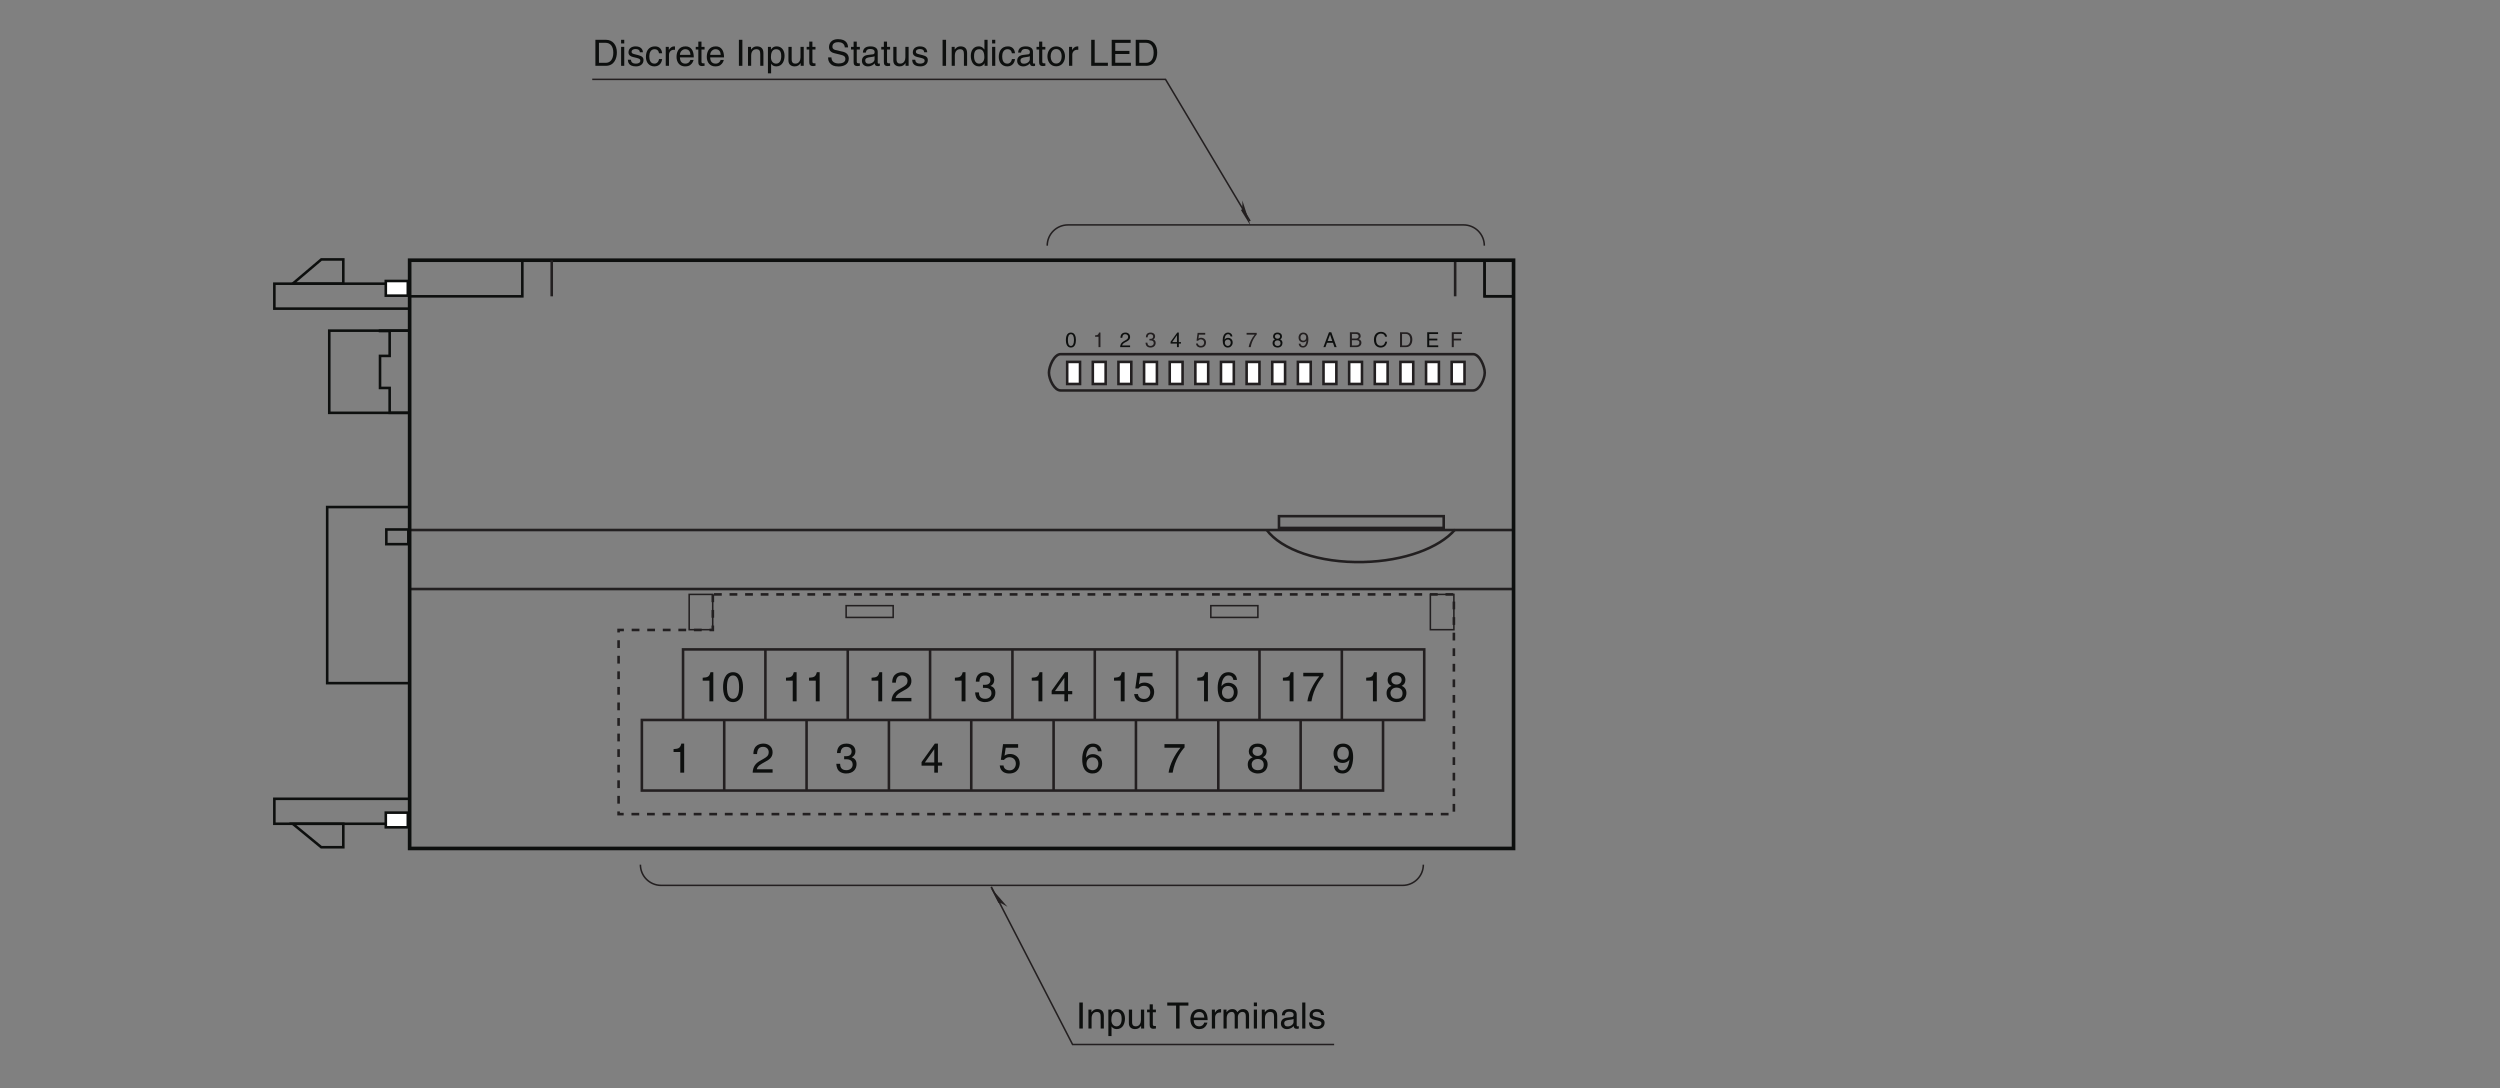 <?xml version="1.0" encoding="UTF-8"?>
<svg xmlns="http://www.w3.org/2000/svg" xmlns:xlink="http://www.w3.org/1999/xlink" width="481.89pt" height="209.76pt" viewBox="0 0 481.89 209.76" version="1.2">
<rect x="0" y="0" width="481.89" height="209.76" fill="#808080" stroke="none"/>
<defs>
<g>
<symbol overflow="visible" id="glyph0-0">
<path style="stroke:none;" d="M 0 0 L 2 0 L 2 -2.797 L 0 -2.797 Z M 1 -1.578 L 0.312 -2.594 L 1.688 -2.594 Z M 1.125 -1.406 L 1.797 -2.422 L 1.797 -0.375 Z M 0.312 -0.203 L 1 -1.219 L 1.688 -0.203 Z M 0.203 -2.422 L 0.875 -1.406 L 0.203 -0.375 Z M 0.203 -2.422 "/>
</symbol>
<symbol overflow="visible" id="glyph0-1">
<path style="stroke:none;" d="M 1.703 -1.375 C 1.703 -0.656 1.516 -0.234 1.109 -0.234 C 0.703 -0.234 0.531 -0.656 0.531 -1.375 C 0.531 -2.078 0.703 -2.5 1.109 -2.5 C 1.516 -2.5 1.703 -2.078 1.703 -1.375 Z M 2.078 -1.375 C 2.078 -1.953 1.922 -2.812 1.109 -2.812 C 0.297 -2.812 0.141 -1.953 0.141 -1.375 C 0.141 -0.781 0.297 0.078 1.109 0.078 C 1.922 0.078 2.078 -0.781 2.078 -1.375 Z M 2.078 -1.375 "/>
</symbol>
<symbol overflow="visible" id="glyph0-2">
<path style="stroke:none;" d="M 1.438 -2.812 L 1.156 -2.812 C 1.047 -2.359 0.859 -2.312 0.406 -2.281 L 0.406 -2 L 1.062 -2 L 1.062 0 L 1.438 0 Z M 1.438 -2.812 "/>
</symbol>
<symbol overflow="visible" id="glyph0-3">
<path style="stroke:none;" d="M 0.531 -1.797 C 0.547 -2 0.562 -2.5 1.094 -2.5 C 1.516 -2.5 1.656 -2.219 1.656 -1.984 C 1.656 -1.625 1.438 -1.5 1.141 -1.328 L 0.766 -1.109 C 0.391 -0.891 0.125 -0.578 0.109 0 L 2.031 0 L 2.031 -0.328 L 0.5 -0.328 C 0.516 -0.438 0.594 -0.656 0.984 -0.875 L 1.281 -1.031 C 1.703 -1.25 2.031 -1.469 2.031 -1.969 C 2.031 -2.5 1.641 -2.812 1.141 -2.812 C 0.844 -2.812 0.172 -2.719 0.172 -1.797 Z M 0.531 -1.797 "/>
</symbol>
<symbol overflow="visible" id="glyph0-4">
<path style="stroke:none;" d="M 0.891 -1.297 C 0.953 -1.297 1 -1.297 1.062 -1.297 C 1.297 -1.297 1.719 -1.25 1.719 -0.781 C 1.719 -0.453 1.453 -0.234 1.094 -0.234 C 0.578 -0.234 0.516 -0.594 0.5 -0.859 L 0.141 -0.859 C 0.156 -0.531 0.25 -0.219 0.562 -0.047 C 0.688 0.031 0.875 0.078 1.078 0.078 C 1.797 0.078 2.094 -0.375 2.094 -0.828 C 2.094 -1.203 1.891 -1.391 1.625 -1.484 C 1.766 -1.547 1.984 -1.719 1.984 -2.078 C 1.984 -2.5 1.656 -2.812 1.109 -2.812 C 0.375 -2.812 0.203 -2.297 0.203 -1.891 L 0.547 -1.891 C 0.562 -2.094 0.594 -2.5 1.094 -2.5 C 1.516 -2.5 1.609 -2.219 1.609 -2.047 C 1.609 -1.703 1.359 -1.594 1.078 -1.594 C 1.016 -1.594 0.953 -1.594 0.891 -1.594 Z M 0.891 -1.297 "/>
</symbol>
<symbol overflow="visible" id="glyph0-5">
<path style="stroke:none;" d="M 2.094 -0.688 L 2.094 -0.984 L 1.688 -0.984 L 1.688 -2.812 L 1.391 -2.812 L 0.094 -1.031 L 0.094 -0.688 L 1.328 -0.688 L 1.328 0 L 1.688 0 L 1.688 -0.688 Z M 1.312 -2.266 L 1.328 -2.266 L 1.328 -0.984 L 0.422 -0.984 Z M 1.312 -2.266 "/>
</symbol>
<symbol overflow="visible" id="glyph0-6">
<path style="stroke:none;" d="M 0.703 -2.406 L 1.906 -2.406 L 1.906 -2.75 L 0.438 -2.75 L 0.234 -1.25 L 0.531 -1.234 C 0.672 -1.406 0.859 -1.5 1.062 -1.5 C 1.406 -1.5 1.688 -1.281 1.688 -0.875 C 1.688 -0.516 1.453 -0.234 1.094 -0.234 C 0.766 -0.234 0.531 -0.375 0.484 -0.703 L 0.125 -0.703 C 0.203 -0.078 0.672 0.078 1.031 0.078 C 1.922 0.078 2.062 -0.594 2.062 -0.906 C 2.062 -1.484 1.594 -1.812 1.125 -1.812 C 0.875 -1.812 0.703 -1.734 0.594 -1.641 Z M 0.703 -2.406 "/>
</symbol>
<symbol overflow="visible" id="glyph0-7">
<path style="stroke:none;" d="M 2.016 -2.062 C 1.969 -2.641 1.516 -2.812 1.188 -2.812 C 0.359 -2.812 0.156 -1.922 0.156 -1.312 C 0.156 -0.938 0.203 -0.594 0.375 -0.328 C 0.562 -0.016 0.875 0.078 1.094 0.078 C 1.484 0.078 1.656 -0.031 1.797 -0.203 C 2 -0.406 2.078 -0.609 2.078 -0.906 C 2.078 -1.578 1.531 -1.797 1.188 -1.797 C 0.812 -1.797 0.609 -1.594 0.531 -1.453 L 0.516 -1.453 C 0.516 -1.75 0.625 -2.5 1.188 -2.5 C 1.484 -2.5 1.625 -2.312 1.672 -2.062 Z M 0.562 -0.859 C 0.562 -1.203 0.75 -1.469 1.141 -1.469 C 1.578 -1.469 1.703 -1.125 1.703 -0.891 C 1.703 -0.5 1.484 -0.234 1.156 -0.234 C 0.75 -0.234 0.562 -0.562 0.562 -0.859 Z M 0.562 -0.859 "/>
</symbol>
<symbol overflow="visible" id="glyph0-8">
<path style="stroke:none;" d="M 0.141 -2.406 L 1.703 -2.406 C 1.156 -1.781 0.641 -0.766 0.547 0 L 0.938 0 C 1.141 -1.25 1.812 -2.156 2.094 -2.438 L 2.094 -2.75 L 0.141 -2.75 Z M 0.141 -2.406 "/>
</symbol>
<symbol overflow="visible" id="glyph0-9">
<path style="stroke:none;" d="M 1.969 -2.094 C 1.969 -2.422 1.719 -2.812 1.094 -2.812 C 0.422 -2.812 0.25 -2.328 0.25 -2.047 C 0.25 -1.781 0.391 -1.578 0.625 -1.484 C 0.328 -1.375 0.156 -1.156 0.156 -0.812 C 0.156 -0.672 0.156 -0.375 0.438 -0.141 C 0.656 0.031 0.953 0.078 1.109 0.078 C 1.781 0.078 2.062 -0.359 2.062 -0.812 C 2.062 -1.031 1.984 -1.344 1.609 -1.5 C 1.734 -1.562 1.969 -1.688 1.969 -2.094 Z M 1.109 -1.312 C 1.422 -1.312 1.688 -1.156 1.688 -0.766 C 1.688 -0.328 1.391 -0.234 1.125 -0.234 C 0.641 -0.234 0.531 -0.578 0.531 -0.797 C 0.531 -1.062 0.719 -1.312 1.109 -1.312 Z M 1.109 -1.625 C 0.844 -1.625 0.609 -1.781 0.609 -2.062 C 0.609 -2.234 0.703 -2.5 1.078 -2.5 C 1.484 -2.5 1.609 -2.25 1.609 -2.078 C 1.609 -1.812 1.406 -1.625 1.109 -1.625 Z M 1.109 -1.625 "/>
</symbol>
<symbol overflow="visible" id="glyph0-10">
<path style="stroke:none;" d="M 1.047 -0.938 C 1.312 -0.938 1.594 -1.062 1.703 -1.281 L 1.703 -1.266 C 1.609 -0.547 1.406 -0.219 1.031 -0.219 C 0.734 -0.219 0.578 -0.391 0.547 -0.672 L 0.203 -0.672 C 0.203 -0.406 0.375 0.078 1.031 0.078 C 2 0.078 2.062 -1.203 2.062 -1.516 C 2.062 -1.969 1.969 -2.812 1.078 -2.812 C 0.484 -2.812 0.172 -2.359 0.172 -1.844 C 0.172 -1.281 0.531 -0.938 1.047 -0.938 Z M 1.109 -1.25 C 0.875 -1.25 0.531 -1.328 0.531 -1.859 C 0.531 -2.234 0.75 -2.5 1.078 -2.5 C 1.484 -2.5 1.641 -2.219 1.641 -1.891 C 1.641 -1.344 1.281 -1.25 1.109 -1.25 Z M 1.109 -1.25 "/>
</symbol>
<symbol overflow="visible" id="glyph0-11">
<path style="stroke:none;" d="M 1.906 -0.844 L 2.188 0 L 2.609 0 L 1.578 -2.875 L 1.141 -2.875 L 0.062 0 L 0.453 0 L 0.75 -0.844 Z M 0.875 -1.188 L 1.344 -2.438 L 1.766 -1.188 Z M 0.875 -1.188 "/>
</symbol>
<symbol overflow="visible" id="glyph0-12">
<path style="stroke:none;" d="M 0.688 -2.547 L 1.391 -2.547 C 1.812 -2.547 1.984 -2.391 1.984 -2.125 C 1.984 -1.766 1.75 -1.656 1.391 -1.656 L 0.688 -1.656 Z M 0.297 0 L 1.531 0 C 2.172 0 2.516 -0.391 2.516 -0.844 C 2.516 -1.344 2.172 -1.469 1.984 -1.547 C 2.297 -1.703 2.375 -1.953 2.375 -2.141 C 2.375 -2.547 2.094 -2.875 1.562 -2.875 L 0.297 -2.875 Z M 0.688 -1.344 L 1.453 -1.344 C 1.766 -1.344 2.125 -1.266 2.125 -0.859 C 2.125 -0.531 1.922 -0.328 1.516 -0.328 L 0.688 -0.328 Z M 0.688 -1.344 "/>
</symbol>
<symbol overflow="visible" id="glyph0-13">
<path style="stroke:none;" d="M 2.703 -2.016 C 2.641 -2.484 2.25 -2.953 1.516 -2.953 C 0.688 -2.953 0.172 -2.344 0.172 -1.453 C 0.172 -0.344 0.812 0.078 1.469 0.078 C 1.688 0.078 2.562 0.031 2.719 -1.062 L 2.344 -1.062 C 2.219 -0.391 1.781 -0.266 1.531 -0.266 C 0.812 -0.266 0.578 -0.781 0.578 -1.469 C 0.578 -2.219 1 -2.609 1.516 -2.609 C 1.797 -2.609 2.219 -2.516 2.312 -2.016 Z M 2.703 -2.016 "/>
</symbol>
<symbol overflow="visible" id="glyph0-14">
<path style="stroke:none;" d="M 0.328 0 L 1.469 0 C 2.422 0 2.703 -0.828 2.703 -1.469 C 2.703 -2.297 2.234 -2.875 1.484 -2.875 L 0.328 -2.875 Z M 0.719 -2.547 L 1.438 -2.547 C 1.969 -2.547 2.297 -2.172 2.297 -1.453 C 2.297 -0.734 1.969 -0.328 1.469 -0.328 L 0.719 -0.328 Z M 0.719 -2.547 "/>
</symbol>
<symbol overflow="visible" id="glyph0-15">
<path style="stroke:none;" d="M 2.469 -0.344 L 0.734 -0.344 L 0.734 -1.297 L 2.297 -1.297 L 2.297 -1.641 L 0.734 -1.641 L 0.734 -2.531 L 2.438 -2.531 L 2.438 -2.875 L 0.344 -2.875 L 0.344 0 L 2.469 0 Z M 2.469 -0.344 "/>
</symbol>
<symbol overflow="visible" id="glyph0-16">
<path style="stroke:none;" d="M 0.734 -1.297 L 2.141 -1.297 L 2.141 -1.641 L 0.734 -1.641 L 0.734 -2.531 L 2.328 -2.531 L 2.328 -2.875 L 0.344 -2.875 L 0.344 0 L 0.734 0 Z M 0.734 -1.297 "/>
</symbol>
<symbol overflow="visible" id="glyph1-0">
<path style="stroke:none;" d="M 0 0 L 4 0 L 4 -5.594 L 0 -5.594 Z M 2 -3.156 L 0.641 -5.188 L 3.359 -5.188 Z M 2.234 -2.797 L 3.594 -4.828 L 3.594 -0.766 Z M 0.641 -0.406 L 2 -2.438 L 3.359 -0.406 Z M 0.406 -4.828 L 1.75 -2.797 L 0.406 -0.766 Z M 0.406 -4.828 "/>
</symbol>
<symbol overflow="visible" id="glyph1-1">
<path style="stroke:none;" d="M 2.859 -5.609 L 2.312 -5.609 C 2.094 -4.688 1.719 -4.609 0.812 -4.547 L 0.812 -3.984 L 2.109 -3.984 L 2.109 0 L 2.859 0 Z M 2.859 -5.609 "/>
</symbol>
<symbol overflow="visible" id="glyph1-2">
<path style="stroke:none;" d="M 3.391 -2.734 C 3.391 -1.328 3.031 -0.484 2.219 -0.484 C 1.406 -0.484 1.047 -1.328 1.047 -2.734 C 1.047 -4.141 1.406 -4.984 2.219 -4.984 C 3.031 -4.984 3.391 -4.141 3.391 -2.734 Z M 4.141 -2.734 C 4.141 -3.891 3.828 -5.609 2.219 -5.609 C 0.609 -5.609 0.297 -3.891 0.297 -2.734 C 0.297 -1.562 0.609 0.156 2.219 0.156 C 3.828 0.156 4.141 -1.562 4.141 -2.734 Z M 4.141 -2.734 "/>
</symbol>
<symbol overflow="visible" id="glyph1-3">
<path style="stroke:none;" d="M 1.047 -3.594 C 1.078 -4 1.125 -4.984 2.188 -4.984 C 3.016 -4.984 3.297 -4.422 3.297 -3.969 C 3.297 -3.234 2.859 -3 2.266 -2.656 L 1.531 -2.234 C 0.781 -1.781 0.25 -1.172 0.203 0 L 4.047 0 L 4.047 -0.656 L 1 -0.656 C 1.031 -0.875 1.203 -1.312 1.969 -1.734 L 2.547 -2.062 C 3.391 -2.5 4.047 -2.938 4.047 -3.938 C 4.047 -4.984 3.266 -5.609 2.297 -5.609 C 1.688 -5.609 0.344 -5.422 0.344 -3.594 Z M 1.047 -3.594 "/>
</symbol>
<symbol overflow="visible" id="glyph1-4">
<path style="stroke:none;" d="M 1.781 -2.594 C 1.891 -2.594 2 -2.594 2.109 -2.594 C 2.594 -2.594 3.422 -2.5 3.422 -1.562 C 3.422 -0.922 2.922 -0.484 2.203 -0.484 C 1.156 -0.484 1.016 -1.188 1 -1.719 L 0.266 -1.719 C 0.312 -1.062 0.484 -0.422 1.109 -0.094 C 1.375 0.047 1.734 0.156 2.141 0.156 C 3.578 0.156 4.172 -0.734 4.172 -1.656 C 4.172 -2.406 3.781 -2.781 3.234 -2.969 L 3.234 -2.984 C 3.531 -3.078 3.953 -3.422 3.953 -4.141 C 3.953 -4.984 3.312 -5.609 2.219 -5.609 C 0.75 -5.609 0.406 -4.594 0.406 -3.781 L 1.094 -3.781 C 1.125 -4.172 1.188 -4.984 2.188 -4.984 C 3.031 -4.984 3.219 -4.438 3.219 -4.094 C 3.219 -3.391 2.703 -3.172 2.156 -3.172 C 2.031 -3.172 1.906 -3.188 1.781 -3.188 Z M 1.781 -2.594 "/>
</symbol>
<symbol overflow="visible" id="glyph1-5">
<path style="stroke:none;" d="M 4.172 -1.359 L 4.172 -1.969 L 3.359 -1.969 L 3.359 -5.609 L 2.766 -5.609 L 0.203 -2.047 L 0.203 -1.359 L 2.656 -1.359 L 2.656 0 L 3.359 0 L 3.359 -1.359 Z M 2.641 -4.516 L 2.656 -4.516 L 2.656 -1.969 L 0.844 -1.969 Z M 2.641 -4.516 "/>
</symbol>
<symbol overflow="visible" id="glyph1-6">
<path style="stroke:none;" d="M 1.406 -4.812 L 3.797 -4.812 L 3.797 -5.5 L 0.891 -5.5 L 0.469 -2.484 L 1.062 -2.453 C 1.328 -2.797 1.703 -2.984 2.109 -2.984 C 2.797 -2.984 3.359 -2.547 3.359 -1.734 C 3.359 -1.031 2.891 -0.453 2.172 -0.453 C 1.547 -0.453 1.047 -0.75 0.984 -1.391 L 0.25 -1.391 C 0.391 -0.141 1.328 0.156 2.062 0.156 C 3.828 0.156 4.109 -1.203 4.109 -1.828 C 4.109 -2.984 3.172 -3.609 2.266 -3.609 C 1.75 -3.609 1.406 -3.453 1.172 -3.266 Z M 1.406 -4.812 "/>
</symbol>
<symbol overflow="visible" id="glyph1-7">
<path style="stroke:none;" d="M 4.016 -4.125 C 3.938 -5.266 3.031 -5.609 2.375 -5.609 C 0.703 -5.609 0.297 -3.844 0.297 -2.609 C 0.297 -1.875 0.406 -1.188 0.734 -0.656 C 1.141 -0.047 1.75 0.156 2.188 0.156 C 2.969 0.156 3.312 -0.062 3.594 -0.391 C 3.984 -0.812 4.141 -1.219 4.141 -1.797 C 4.141 -3.141 3.062 -3.578 2.375 -3.578 C 1.609 -3.578 1.219 -3.188 1.047 -2.891 L 1.031 -2.906 C 1.031 -3.5 1.266 -4.984 2.359 -4.984 C 2.969 -4.984 3.234 -4.609 3.328 -4.125 Z M 1.125 -1.719 C 1.125 -2.391 1.5 -2.953 2.281 -2.953 C 3.141 -2.953 3.406 -2.266 3.406 -1.766 C 3.406 -1 2.984 -0.484 2.312 -0.484 C 1.484 -0.484 1.125 -1.125 1.125 -1.719 Z M 1.125 -1.719 "/>
</symbol>
<symbol overflow="visible" id="glyph1-8">
<path style="stroke:none;" d="M 0.297 -4.812 L 3.391 -4.812 C 2.312 -3.547 1.281 -1.547 1.094 0 L 1.875 0 C 2.281 -2.5 3.609 -4.297 4.172 -4.875 L 4.172 -5.5 L 0.297 -5.5 Z M 0.297 -4.812 "/>
</symbol>
<symbol overflow="visible" id="glyph1-9">
<path style="stroke:none;" d="M 3.922 -4.172 C 3.922 -4.828 3.438 -5.609 2.203 -5.609 C 0.859 -5.609 0.5 -4.656 0.5 -4.078 C 0.5 -3.547 0.781 -3.156 1.25 -2.984 C 0.656 -2.734 0.297 -2.297 0.297 -1.609 C 0.297 -1.344 0.297 -0.734 0.875 -0.281 C 1.328 0.078 1.922 0.156 2.234 0.156 C 3.547 0.156 4.125 -0.719 4.125 -1.625 C 4.125 -2.047 3.969 -2.672 3.203 -2.984 C 3.453 -3.109 3.922 -3.359 3.922 -4.172 Z M 2.219 -2.641 C 2.844 -2.641 3.375 -2.297 3.375 -1.547 C 3.375 -0.656 2.766 -0.484 2.25 -0.484 C 1.281 -0.484 1.047 -1.156 1.047 -1.594 C 1.047 -2.109 1.422 -2.641 2.219 -2.641 Z M 2.203 -3.234 C 1.688 -3.234 1.219 -3.562 1.219 -4.109 C 1.219 -4.469 1.406 -4.984 2.156 -4.984 C 2.984 -4.984 3.203 -4.484 3.203 -4.141 C 3.203 -3.641 2.812 -3.234 2.203 -3.234 Z M 2.203 -3.234 "/>
</symbol>
<symbol overflow="visible" id="glyph1-10">
<path style="stroke:none;" d="M 2.094 -1.875 C 2.625 -1.875 3.172 -2.109 3.391 -2.547 L 3.406 -2.531 C 3.219 -1.078 2.812 -0.438 2.047 -0.438 C 1.484 -0.438 1.141 -0.781 1.109 -1.344 L 0.406 -1.344 C 0.406 -0.812 0.75 0.156 2.062 0.156 C 4 0.156 4.109 -2.406 4.109 -3.016 C 4.109 -3.922 3.922 -5.609 2.141 -5.609 C 0.953 -5.609 0.328 -4.703 0.328 -3.688 C 0.328 -2.578 1.062 -1.875 2.094 -1.875 Z M 2.203 -2.5 C 1.734 -2.5 1.062 -2.641 1.062 -3.719 C 1.062 -4.469 1.5 -4.984 2.141 -4.984 C 2.953 -4.984 3.281 -4.422 3.281 -3.781 C 3.281 -2.672 2.578 -2.5 2.203 -2.5 Z M 2.203 -2.5 "/>
</symbol>
<symbol overflow="visible" id="glyph2-0">
<path style="stroke:none;" d="M 0 0 L 3.5 0 L 3.5 -4.891 L 0 -4.891 Z M 1.75 -2.766 L 0.562 -4.547 L 2.938 -4.547 Z M 1.953 -2.438 L 3.141 -4.219 L 3.141 -0.656 Z M 0.562 -0.344 L 1.75 -2.125 L 2.938 -0.344 Z M 0.344 -4.219 L 1.531 -2.438 L 0.344 -0.656 Z M 0.344 -4.219 "/>
</symbol>
<symbol overflow="visible" id="glyph2-1">
<path style="stroke:none;" d="M 0.562 0 L 2.562 0 C 4.219 0 4.703 -1.453 4.703 -2.578 C 4.703 -4.016 3.906 -5.016 2.594 -5.016 L 0.562 -5.016 Z M 1.25 -4.438 L 2.5 -4.438 C 3.422 -4.438 4.016 -3.797 4.016 -2.531 C 4.016 -1.266 3.438 -0.578 2.562 -0.578 L 1.25 -0.578 Z M 1.25 -4.438 "/>
</symbol>
<symbol overflow="visible" id="glyph2-2">
<path style="stroke:none;" d="M 1.078 -3.656 L 0.469 -3.656 L 0.469 0 L 1.078 0 Z M 1.078 -4.312 L 1.078 -5.016 L 0.469 -5.016 L 0.469 -4.312 Z M 1.078 -4.312 "/>
</symbol>
<symbol overflow="visible" id="glyph2-3">
<path style="stroke:none;" d="M 3.125 -2.609 C 3.125 -2.797 3.031 -3.75 1.719 -3.75 C 1 -3.75 0.344 -3.391 0.344 -2.594 C 0.344 -2.094 0.672 -1.828 1.188 -1.703 L 1.906 -1.531 C 2.422 -1.391 2.625 -1.297 2.625 -1 C 2.625 -0.594 2.234 -0.422 1.781 -0.422 C 0.922 -0.422 0.844 -0.891 0.812 -1.172 L 0.219 -1.172 C 0.25 -0.734 0.344 0.109 1.797 0.109 C 2.625 0.109 3.234 -0.344 3.234 -1.109 C 3.234 -1.594 2.969 -1.875 2.219 -2.062 L 1.594 -2.219 C 1.125 -2.344 0.938 -2.406 0.938 -2.703 C 0.938 -3.156 1.469 -3.234 1.656 -3.234 C 2.438 -3.234 2.516 -2.844 2.531 -2.609 Z M 3.125 -2.609 "/>
</symbol>
<symbol overflow="visible" id="glyph2-4">
<path style="stroke:none;" d="M 3.328 -2.422 C 3.281 -3.062 2.922 -3.75 1.969 -3.75 C 0.75 -3.75 0.203 -2.859 0.203 -1.719 C 0.203 -0.672 0.812 0.109 1.844 0.109 C 2.906 0.109 3.266 -0.719 3.328 -1.297 L 2.734 -1.297 C 2.641 -0.734 2.281 -0.422 1.859 -0.422 C 1.016 -0.422 0.859 -1.203 0.859 -1.828 C 0.859 -2.484 1.109 -3.203 1.875 -3.203 C 2.391 -3.203 2.656 -2.906 2.734 -2.422 Z M 3.328 -2.422 "/>
</symbol>
<symbol overflow="visible" id="glyph2-5">
<path style="stroke:none;" d="M 1.156 -2.125 C 1.156 -2.656 1.516 -3.094 2.094 -3.094 L 2.312 -3.094 L 2.312 -3.734 C 2.266 -3.75 2.234 -3.75 2.156 -3.75 C 1.703 -3.75 1.375 -3.469 1.125 -3.047 L 1.125 -3.656 L 0.531 -3.656 L 0.531 0 L 1.156 0 Z M 1.156 -2.125 "/>
</symbol>
<symbol overflow="visible" id="glyph2-6">
<path style="stroke:none;" d="M 2.938 -1.141 C 2.922 -0.875 2.578 -0.422 2 -0.422 C 1.297 -0.422 0.938 -0.859 0.938 -1.625 L 3.609 -1.625 C 3.609 -2.922 3.094 -3.75 2.031 -3.75 C 0.828 -3.75 0.281 -2.859 0.281 -1.719 C 0.281 -0.672 0.891 0.109 1.906 0.109 C 2.5 0.109 2.734 -0.031 2.906 -0.141 C 3.359 -0.453 3.531 -0.969 3.562 -1.141 Z M 0.938 -2.109 C 0.938 -2.688 1.391 -3.203 1.953 -3.203 C 2.703 -3.203 2.938 -2.688 2.969 -2.109 Z M 0.938 -2.109 "/>
</symbol>
<symbol overflow="visible" id="glyph2-7">
<path style="stroke:none;" d="M 1.797 -3.141 L 1.797 -3.656 L 1.203 -3.656 L 1.203 -4.672 L 0.594 -4.672 L 0.594 -3.656 L 0.094 -3.656 L 0.094 -3.141 L 0.594 -3.141 L 0.594 -0.734 C 0.594 -0.297 0.719 0.047 1.328 0.047 C 1.391 0.047 1.578 0.016 1.797 0 L 1.797 -0.484 L 1.578 -0.484 C 1.453 -0.484 1.203 -0.484 1.203 -0.766 L 1.203 -3.141 Z M 1.797 -3.141 "/>
</symbol>
<symbol overflow="visible" id="glyph2-8">
<path style="stroke:none;" d=""/>
</symbol>
<symbol overflow="visible" id="glyph2-9">
<path style="stroke:none;" d="M 1.312 -5.016 L 0.641 -5.016 L 0.641 0 L 1.312 0 Z M 1.312 -5.016 "/>
</symbol>
<symbol overflow="visible" id="glyph2-10">
<path style="stroke:none;" d="M 3.422 -2.484 C 3.422 -3.531 2.719 -3.75 2.156 -3.75 C 1.516 -3.75 1.188 -3.328 1.047 -3.141 L 1.031 -3.141 L 1.031 -3.656 L 0.453 -3.656 L 0.453 0 L 1.062 0 L 1.062 -1.984 C 1.062 -2.984 1.688 -3.203 2.031 -3.203 C 2.641 -3.203 2.812 -2.891 2.812 -2.25 L 2.812 0 L 3.422 0 Z M 3.422 -2.484 "/>
</symbol>
<symbol overflow="visible" id="glyph2-11">
<path style="stroke:none;" d="M 0.984 -1.656 C 0.984 -2.25 1.094 -3.203 1.984 -3.203 C 2.922 -3.203 2.969 -2.312 2.969 -1.844 C 2.969 -1.031 2.656 -0.422 1.984 -0.422 C 1.594 -0.422 0.984 -0.688 0.984 -1.656 Z M 0.406 1.453 L 1.016 1.453 L 1.016 -0.391 L 1.031 -0.391 C 1.188 -0.125 1.516 0.109 2 0.109 C 3.25 0.109 3.609 -1.062 3.609 -1.938 C 3.609 -2.969 3.062 -3.75 2.094 -3.75 C 1.422 -3.75 1.141 -3.344 1 -3.141 L 0.984 -3.141 L 0.984 -3.656 L 0.406 -3.656 Z M 0.406 1.453 "/>
</symbol>
<symbol overflow="visible" id="glyph2-12">
<path style="stroke:none;" d="M 3.422 0 L 3.422 -3.656 L 2.797 -3.656 L 2.797 -1.641 C 2.797 -1.109 2.562 -0.422 1.797 -0.422 C 1.391 -0.422 1.094 -0.625 1.094 -1.234 L 1.094 -3.656 L 0.469 -3.656 L 0.469 -1.031 C 0.469 -0.156 1.125 0.109 1.656 0.109 C 2.25 0.109 2.562 -0.125 2.828 -0.547 L 2.828 0 Z M 3.422 0 "/>
</symbol>
<symbol overflow="visible" id="glyph2-13">
<path style="stroke:none;" d="M 4.188 -3.547 C 4.156 -4.094 3.984 -5.141 2.234 -5.141 C 1.016 -5.141 0.516 -4.375 0.516 -3.594 C 0.516 -2.719 1.25 -2.5 1.578 -2.422 L 2.609 -2.172 C 3.422 -1.984 3.672 -1.812 3.672 -1.297 C 3.672 -0.578 2.844 -0.453 2.359 -0.453 C 1.719 -0.453 0.984 -0.719 0.984 -1.625 L 0.344 -1.625 C 0.344 -1.156 0.422 -0.734 0.859 -0.344 C 1.078 -0.141 1.438 0.125 2.375 0.125 C 3.234 0.125 4.328 -0.203 4.328 -1.391 C 4.328 -2.172 3.844 -2.562 3.188 -2.719 L 1.766 -3.047 C 1.469 -3.125 1.172 -3.266 1.172 -3.688 C 1.172 -4.453 1.891 -4.562 2.312 -4.562 C 2.875 -4.562 3.516 -4.328 3.562 -3.547 Z M 4.188 -3.547 "/>
</symbol>
<symbol overflow="visible" id="glyph2-14">
<path style="stroke:none;" d="M 1 -2.547 C 1.047 -2.828 1.141 -3.25 1.844 -3.25 C 2.422 -3.25 2.703 -3.031 2.703 -2.656 C 2.703 -2.297 2.516 -2.234 2.375 -2.219 L 1.359 -2.094 C 0.344 -1.969 0.25 -1.25 0.25 -0.953 C 0.25 -0.328 0.719 0.109 1.391 0.109 C 2.109 0.109 2.484 -0.234 2.719 -0.484 C 2.734 -0.203 2.828 0.062 3.359 0.062 C 3.5 0.062 3.594 0.031 3.703 0 L 3.703 -0.453 C 3.625 -0.438 3.562 -0.422 3.5 -0.422 C 3.375 -0.422 3.297 -0.484 3.297 -0.641 L 3.297 -2.734 C 3.297 -3.672 2.234 -3.75 1.938 -3.75 C 1.047 -3.75 0.469 -3.422 0.438 -2.547 Z M 2.688 -1.266 C 2.688 -0.781 2.125 -0.406 1.547 -0.406 C 1.094 -0.406 0.891 -0.641 0.891 -1.047 C 0.891 -1.5 1.375 -1.594 1.672 -1.641 C 2.438 -1.734 2.578 -1.781 2.688 -1.859 Z M 2.688 -1.266 "/>
</symbol>
<symbol overflow="visible" id="glyph2-15">
<path style="stroke:none;" d="M 3.484 -5.016 L 2.875 -5.016 L 2.875 -3.188 L 2.859 -3.141 C 2.703 -3.344 2.438 -3.75 1.766 -3.75 C 0.797 -3.75 0.25 -2.969 0.25 -1.938 C 0.25 -1.062 0.609 0.109 1.844 0.109 C 2.203 0.109 2.625 0 2.891 -0.5 L 2.906 -0.5 L 2.906 0 L 3.484 0 Z M 0.875 -1.844 C 0.875 -2.312 0.922 -3.203 1.875 -3.203 C 2.766 -3.203 2.859 -2.25 2.859 -1.656 C 2.859 -0.688 2.25 -0.422 1.859 -0.422 C 1.188 -0.422 0.875 -1.031 0.875 -1.844 Z M 0.875 -1.844 "/>
</symbol>
<symbol overflow="visible" id="glyph2-16">
<path style="stroke:none;" d="M 0.25 -1.828 C 0.25 -0.891 0.781 0.094 1.938 0.094 C 3.109 0.094 3.641 -0.891 3.641 -1.828 C 3.641 -2.766 3.109 -3.75 1.938 -3.75 C 0.781 -3.75 0.25 -2.766 0.25 -1.828 Z M 0.875 -1.828 C 0.875 -2.312 1.062 -3.234 1.938 -3.234 C 2.828 -3.234 3 -2.312 3 -1.828 C 3 -1.344 2.828 -0.438 1.938 -0.438 C 1.062 -0.438 0.875 -1.344 0.875 -1.828 Z M 0.875 -1.828 "/>
</symbol>
<symbol overflow="visible" id="glyph2-17">
<path style="stroke:none;" d="M 1.203 -5.016 L 0.531 -5.016 L 0.531 0 L 3.75 0 L 3.75 -0.594 L 1.203 -0.594 Z M 1.203 -5.016 "/>
</symbol>
<symbol overflow="visible" id="glyph2-18">
<path style="stroke:none;" d="M 4.297 -0.594 L 1.281 -0.594 L 1.281 -2.281 L 4.016 -2.281 L 4.016 -2.875 L 1.281 -2.875 L 1.281 -4.422 L 4.25 -4.422 L 4.25 -5.016 L 0.594 -5.016 L 0.594 0 L 4.297 0 Z M 4.297 -0.594 "/>
</symbol>
<symbol overflow="visible" id="glyph2-19">
<path style="stroke:none;" d="M 0.094 -4.422 L 1.797 -4.422 L 1.797 0 L 2.469 0 L 2.469 -4.422 L 4.172 -4.422 L 4.172 -5.016 L 0.094 -5.016 Z M 0.094 -4.422 "/>
</symbol>
<symbol overflow="visible" id="glyph2-20">
<path style="stroke:none;" d="M 0.453 0 L 1.062 0 L 1.062 -1.984 C 1.062 -2.984 1.688 -3.203 2.031 -3.203 C 2.484 -3.203 2.609 -2.828 2.609 -2.531 L 2.609 0 L 3.219 0 L 3.219 -2.234 C 3.219 -2.719 3.562 -3.203 4.078 -3.203 C 4.609 -3.203 4.75 -2.859 4.75 -2.359 L 4.75 0 L 5.375 0 L 5.375 -2.531 C 5.375 -3.562 4.625 -3.75 4.234 -3.75 C 3.672 -3.75 3.422 -3.5 3.125 -3.156 C 3.016 -3.359 2.812 -3.75 2.156 -3.75 C 1.5 -3.75 1.188 -3.328 1.047 -3.141 L 1.031 -3.141 L 1.031 -3.656 L 0.453 -3.656 Z M 0.453 0 "/>
</symbol>
<symbol overflow="visible" id="glyph2-21">
<path style="stroke:none;" d="M 1.078 -5.016 L 0.469 -5.016 L 0.469 0 L 1.078 0 Z M 1.078 -5.016 "/>
</symbol>
</g>
</defs>
<g id="surface1">
<path style="fill:none;stroke-width:5;stroke-linecap:butt;stroke-linejoin:miter;stroke:rgb(13.448%,12.308%,12.837%);stroke-opacity:1;stroke-miterlimit:4;" d="M 789.401 959.815 L 2913.626 959.815 M 789.401 1073.578 L 2913.626 1073.578 " transform="matrix(0.1,0,0,-0.1,0.22,209.52)"/>
<path style="fill:none;stroke-width:5;stroke-linecap:butt;stroke-linejoin:miter;stroke:rgb(13.448%,12.308%,12.837%);stroke-opacity:1;stroke-miterlimit:4;" d="M 2859.345 1593.626 L 2859.345 1524.054 L 2913.782 1524.054 M 2802.678 1524.054 L 2802.678 1593.626 " transform="matrix(0.1,0,0,-0.1,0.22,209.52)"/>
<path style="fill:none;stroke-width:5;stroke-linecap:butt;stroke-linejoin:miter;stroke:rgb(13.448%,12.308%,12.837%);stroke-opacity:1;stroke-miterlimit:4;" d="M 2802.561 1074.399 C 2772.37 1039.203 2704.754 1013.705 2625.601 1011.867 C 2540.426 1009.873 2467.295 1035.84 2439.255 1073.891 " transform="matrix(0.1,0,0,-0.1,0.22,209.52)"/>
<path style="fill:none;stroke-width:5;stroke-linecap:butt;stroke-linejoin:miter;stroke:rgb(13.448%,12.308%,12.837%);stroke-opacity:1;stroke-miterlimit:4;" d="M 2463.111 1077.567 L 2780.622 1077.567 L 2780.622 1100.249 L 2463.111 1100.249 Z M 2463.111 1077.567 " transform="matrix(0.1,0,0,-0.1,0.22,209.52)"/>
<path style="fill:none;stroke-width:3;stroke-linecap:butt;stroke-linejoin:miter;stroke:rgb(13.448%,12.308%,12.837%);stroke-opacity:1;stroke-miterlimit:4;" d="M 2754.889 881.444 L 2800.254 881.444 L 2800.254 949.452 L 2754.889 949.452 Z M 2754.889 881.444 " transform="matrix(0.1,0,0,-0.1,0.22,209.52)"/>
<path style="fill:none;stroke-width:5;stroke-linecap:butt;stroke-linejoin:miter;stroke:rgb(13.448%,12.308%,12.837%);stroke-opacity:1;stroke-dasharray:15,15,15,15,15,15;stroke-miterlimit:4;" d="M 1371.824 949.452 L 1371.824 880.897 L 1190.172 880.897 L 1190.172 525.921 L 2800.254 525.921 L 2800.254 949.452 Z M 1371.824 949.452 " transform="matrix(0.1,0,0,-0.1,0.22,209.52)"/>
<path style="fill:none;stroke-width:3;stroke-linecap:butt;stroke-linejoin:miter;stroke:rgb(13.448%,12.308%,12.837%);stroke-opacity:1;stroke-miterlimit:4;" d="M 2331.75 927.747 L 2422.439 927.747 L 2422.439 905.065 L 2331.75 905.065 Z M 1628.759 927.747 L 1719.448 927.747 L 1719.448 905.065 L 1628.759 905.065 Z M 1326.225 949.452 L 1371.59 949.452 L 1371.59 881.444 L 1326.225 881.444 Z M 1326.225 949.452 " transform="matrix(0.1,0,0,-0.1,0.22,209.52)"/>
<path style="fill-rule:nonzero;fill:rgb(100%,100%,100%);fill-opacity:1;stroke-width:5;stroke-linecap:butt;stroke-linejoin:miter;stroke:rgb(13.448%,12.308%,12.837%);stroke-opacity:1;stroke-miterlimit:4;" d="M 2054.871 1355.072 L 2079.626 1355.072 L 2079.626 1397.581 L 2054.871 1397.581 Z M 2054.871 1355.072 " transform="matrix(0.1,0,0,-0.1,0.22,209.52)"/>
<path style="fill-rule:nonzero;fill:rgb(100%,100%,100%);fill-opacity:1;stroke-width:5;stroke-linecap:butt;stroke-linejoin:miter;stroke:rgb(13.448%,12.308%,12.837%);stroke-opacity:1;stroke-miterlimit:4;" d="M 2104.263 1355.072 L 2129.018 1355.072 L 2129.018 1397.581 L 2104.263 1397.581 Z M 2104.263 1355.072 " transform="matrix(0.1,0,0,-0.1,0.22,209.52)"/>
<path style="fill-rule:nonzero;fill:rgb(100%,100%,100%);fill-opacity:1;stroke-width:5;stroke-linecap:butt;stroke-linejoin:miter;stroke:rgb(13.448%,12.308%,12.837%);stroke-opacity:1;stroke-miterlimit:4;" d="M 2153.695 1355.072 L 2178.449 1355.072 L 2178.449 1397.581 L 2153.695 1397.581 Z M 2153.695 1355.072 " transform="matrix(0.1,0,0,-0.1,0.22,209.52)"/>
<path style="fill-rule:nonzero;fill:rgb(100%,100%,100%);fill-opacity:1;stroke-width:5;stroke-linecap:butt;stroke-linejoin:miter;stroke:rgb(13.448%,12.308%,12.837%);stroke-opacity:1;stroke-miterlimit:4;" d="M 2203.087 1355.072 L 2227.842 1355.072 L 2227.842 1397.581 L 2203.087 1397.581 Z M 2203.087 1355.072 " transform="matrix(0.1,0,0,-0.1,0.22,209.52)"/>
<path style="fill-rule:nonzero;fill:rgb(100%,100%,100%);fill-opacity:1;stroke-width:5;stroke-linecap:butt;stroke-linejoin:miter;stroke:rgb(13.448%,12.308%,12.837%);stroke-opacity:1;stroke-miterlimit:4;" d="M 2252.518 1355.072 L 2277.273 1355.072 L 2277.273 1397.581 L 2252.518 1397.581 Z M 2252.518 1355.072 " transform="matrix(0.1,0,0,-0.1,0.22,209.52)"/>
<path style="fill-rule:nonzero;fill:rgb(100%,100%,100%);fill-opacity:1;stroke-width:5;stroke-linecap:butt;stroke-linejoin:miter;stroke:rgb(13.448%,12.308%,12.837%);stroke-opacity:1;stroke-miterlimit:4;" d="M 2301.911 1355.072 L 2326.666 1355.072 L 2326.666 1397.581 L 2301.911 1397.581 Z M 2301.911 1355.072 " transform="matrix(0.1,0,0,-0.1,0.22,209.52)"/>
<path style="fill-rule:nonzero;fill:rgb(100%,100%,100%);fill-opacity:1;stroke-width:5;stroke-linecap:butt;stroke-linejoin:miter;stroke:rgb(13.448%,12.308%,12.837%);stroke-opacity:1;stroke-miterlimit:4;" d="M 2351.303 1355.072 L 2376.058 1355.072 L 2376.058 1397.581 L 2351.303 1397.581 Z M 2351.303 1355.072 " transform="matrix(0.1,0,0,-0.1,0.22,209.52)"/>
<path style="fill-rule:nonzero;fill:rgb(100%,100%,100%);fill-opacity:1;stroke-width:5;stroke-linecap:butt;stroke-linejoin:miter;stroke:rgb(13.448%,12.308%,12.837%);stroke-opacity:1;stroke-miterlimit:4;" d="M 2400.735 1355.072 L 2425.49 1355.072 L 2425.49 1397.581 L 2400.735 1397.581 Z M 2400.735 1355.072 " transform="matrix(0.1,0,0,-0.1,0.22,209.52)"/>
<path style="fill-rule:nonzero;fill:rgb(100%,100%,100%);fill-opacity:1;stroke-width:5;stroke-linecap:butt;stroke-linejoin:miter;stroke:rgb(13.448%,12.308%,12.837%);stroke-opacity:1;stroke-miterlimit:4;" d="M 2450.127 1355.072 L 2474.882 1355.072 L 2474.882 1397.581 L 2450.127 1397.581 Z M 2450.127 1355.072 " transform="matrix(0.1,0,0,-0.1,0.22,209.52)"/>
<path style="fill-rule:nonzero;fill:rgb(100%,100%,100%);fill-opacity:1;stroke-width:5;stroke-linecap:butt;stroke-linejoin:miter;stroke:rgb(13.448%,12.308%,12.837%);stroke-opacity:1;stroke-miterlimit:4;" d="M 2499.559 1355.072 L 2524.313 1355.072 L 2524.313 1397.581 L 2499.559 1397.581 Z M 2499.559 1355.072 " transform="matrix(0.1,0,0,-0.1,0.22,209.52)"/>
<path style="fill-rule:nonzero;fill:rgb(100%,100%,100%);fill-opacity:1;stroke-width:5;stroke-linecap:butt;stroke-linejoin:miter;stroke:rgb(13.448%,12.308%,12.837%);stroke-opacity:1;stroke-miterlimit:4;" d="M 2548.951 1355.072 L 2573.706 1355.072 L 2573.706 1397.581 L 2548.951 1397.581 Z M 2548.951 1355.072 " transform="matrix(0.1,0,0,-0.1,0.22,209.52)"/>
<path style="fill-rule:nonzero;fill:rgb(100%,100%,100%);fill-opacity:1;stroke-width:5;stroke-linecap:butt;stroke-linejoin:miter;stroke:rgb(13.448%,12.308%,12.837%);stroke-opacity:1;stroke-miterlimit:4;" d="M 2598.382 1355.072 L 2623.098 1355.072 L 2623.098 1397.581 L 2598.382 1397.581 Z M 2598.382 1355.072 " transform="matrix(0.1,0,0,-0.1,0.22,209.52)"/>
<path style="fill-rule:nonzero;fill:rgb(100%,100%,100%);fill-opacity:1;stroke-width:5;stroke-linecap:butt;stroke-linejoin:miter;stroke:rgb(13.448%,12.308%,12.837%);stroke-opacity:1;stroke-miterlimit:4;" d="M 2647.775 1355.072 L 2672.53 1355.072 L 2672.53 1397.581 L 2647.775 1397.581 Z M 2647.775 1355.072 " transform="matrix(0.1,0,0,-0.1,0.22,209.52)"/>
<path style="fill-rule:nonzero;fill:rgb(100%,100%,100%);fill-opacity:1;stroke-width:5;stroke-linecap:butt;stroke-linejoin:miter;stroke:rgb(13.448%,12.308%,12.837%);stroke-opacity:1;stroke-miterlimit:4;" d="M 2697.206 1355.072 L 2721.922 1355.072 L 2721.922 1397.581 L 2697.206 1397.581 Z M 2697.206 1355.072 " transform="matrix(0.1,0,0,-0.1,0.22,209.52)"/>
<path style="fill-rule:nonzero;fill:rgb(100%,100%,100%);fill-opacity:1;stroke-width:5;stroke-linecap:butt;stroke-linejoin:miter;stroke:rgb(13.448%,12.308%,12.837%);stroke-opacity:1;stroke-miterlimit:4;" d="M 2746.599 1355.072 L 2771.354 1355.072 L 2771.354 1397.581 L 2746.599 1397.581 Z M 2746.599 1355.072 " transform="matrix(0.1,0,0,-0.1,0.22,209.52)"/>
<path style="fill:none;stroke-width:5;stroke-linecap:butt;stroke-linejoin:miter;stroke:rgb(13.448%,12.308%,12.837%);stroke-opacity:1;stroke-miterlimit:4;" d="M 2859.736 1376.737 C 2859.736 1364.301 2849.646 1342.557 2837.249 1342.557 L 2042.239 1342.557 C 2029.803 1342.557 2019.713 1364.301 2019.713 1376.737 C 2019.713 1389.134 2029.803 1412.559 2042.239 1412.559 L 2837.249 1412.559 C 2849.646 1412.559 2859.736 1389.134 2859.736 1376.737 Z M 2859.736 1376.737 " transform="matrix(0.1,0,0,-0.1,0.22,209.52)"/>
<path style="fill-rule:nonzero;fill:rgb(100%,100%,100%);fill-opacity:1;stroke-width:5;stroke-linecap:butt;stroke-linejoin:miter;stroke:rgb(13.448%,12.308%,12.837%);stroke-opacity:1;stroke-miterlimit:4;" d="M 2795.991 1355.072 L 2820.746 1355.072 L 2820.746 1397.581 L 2795.991 1397.581 Z M 2795.991 1355.072 " transform="matrix(0.1,0,0,-0.1,0.22,209.52)"/>
<path style="fill:none;stroke-width:5;stroke-linecap:butt;stroke-linejoin:miter;stroke:rgb(13.73%,12.16%,12.549%);stroke-opacity:1;stroke-miterlimit:4;" d="M 2504.877 571.364 L 2504.877 707.417 M 2346.141 571.364 L 2346.141 707.417 M 2187.405 571.364 L 2187.405 707.417 M 2028.669 571.364 L 2028.669 707.417 M 1869.933 571.364 L 1869.933 707.417 M 1711.236 571.364 L 1711.236 707.417 M 1552.5 571.364 L 1552.5 707.417 M 1393.764 571.364 L 1393.764 707.417 M 2663.691 707.417 L 2663.691 571.364 L 1235.027 571.364 L 1235.027 707.417 L 1314.415 707.417 M 2584.265 707.417 L 2584.265 843.432 M 2425.529 707.417 L 2425.529 843.432 M 2266.793 707.417 L 2266.793 843.432 M 2108.056 707.417 L 2108.056 843.432 M 1949.32 707.417 L 1949.32 843.432 M 1790.584 707.417 L 1790.584 843.432 M 1631.887 707.417 L 1631.887 843.432 M 1473.151 707.417 L 1473.151 843.432 M 1314.415 843.432 L 2743.079 843.432 L 2743.079 707.417 L 1314.415 707.417 Z M 1314.415 843.432 " transform="matrix(0.1,0,0,-0.1,0.22,209.52)"/>
<path style="fill:none;stroke-width:3;stroke-linecap:butt;stroke-linejoin:miter;stroke:rgb(13.73%,12.16%,12.549%);stroke-opacity:1;stroke-miterlimit:4;" d="M 1232.212 428.544 C 1232.212 406.449 1250.123 388.577 1272.218 388.577 L 2701.391 388.577 C 2723.486 388.577 2741.397 406.449 2741.397 428.544 M 2858.915 1621.705 C 2858.915 1643.8 2841.004 1661.672 2818.908 1661.672 L 2056.396 1661.672 C 2034.3 1661.672 2016.389 1643.8 2016.389 1621.705 " transform="matrix(0.1,0,0,-0.1,0.22,209.52)"/>
<path style=" stroke:none;fill-rule:nonzero;fill:rgb(13.73%,12.16%,12.549%);fill-opacity:1;" d="M 239.219 40.527 C 239.484 40.355 239.484 39.773 239.477 38.648 L 241.035 43.48 L 239.219 40.527 "/>
<path style="fill:none;stroke-width:3;stroke-linecap:butt;stroke-linejoin:miter;stroke:rgb(13.73%,12.16%,12.549%);stroke-opacity:1;stroke-miterlimit:4;" d="M 2407.305 1669.063 L 2244.384 1942.227 L 1139.371 1942.227 " transform="matrix(0.1,0,0,-0.1,0.22,209.52)"/>
<path style="fill:none;stroke-width:3;stroke-linecap:butt;stroke-linejoin:miter;stroke:rgb(13.73%,12.16%,12.549%);stroke-opacity:1;stroke-miterlimit:4;" d="M 1908.571 385.878 L 2065.234 81.898 L 2569.404 81.898 " transform="matrix(0.1,0,0,-0.1,0.22,209.52)"/>
<path style=" stroke:none;fill-rule:nonzero;fill:rgb(13.73%,12.16%,12.549%);fill-opacity:1;" d="M 192.461 174.055 C 192.742 173.914 193.242 174.215 194.203 174.801 L 190.859 170.977 L 192.461 174.055 "/>
<g style="fill:rgb(5.446%,5.89%,5.568%);fill-opacity:1;">
  <use xlink:href="#glyph0-1" x="205.312" y="66.915"/>
</g>
<g style="fill:rgb(13.73%,12.16%,12.549%);fill-opacity:1;">
  <use xlink:href="#glyph0-2" x="210.681" y="66.915"/>
</g>
<g style="fill:rgb(5.446%,5.89%,5.568%);fill-opacity:1;">
  <use xlink:href="#glyph0-3" x="215.8" y="66.915"/>
</g>
<g style="fill:rgb(13.73%,12.16%,12.549%);fill-opacity:1;">
  <use xlink:href="#glyph0-4" x="220.669" y="66.915"/>
</g>
<g style="fill:rgb(5.446%,5.89%,5.568%);fill-opacity:1;">
  <use xlink:href="#glyph0-5" x="225.539" y="66.915"/>
</g>
<g style="fill:rgb(13.73%,12.16%,12.549%);fill-opacity:1;">
  <use xlink:href="#glyph0-6" x="230.408" y="66.915"/>
</g>
<g style="fill:rgb(5.446%,5.89%,5.568%);fill-opacity:1;">
  <use xlink:href="#glyph0-7" x="235.527" y="66.915"/>
</g>
<g style="fill:rgb(13.73%,12.16%,12.549%);fill-opacity:1;">
  <use xlink:href="#glyph0-8" x="240.147" y="66.915"/>
</g>
<g style="fill:rgb(5.446%,5.89%,5.568%);fill-opacity:1;">
  <use xlink:href="#glyph0-9" x="245.141" y="66.915"/>
</g>
<g style="fill:rgb(13.73%,12.16%,12.549%);fill-opacity:1;">
  <use xlink:href="#glyph0-10" x="250.135" y="66.915"/>
</g>
<g style="fill:rgb(5.446%,5.89%,5.568%);fill-opacity:1;">
  <use xlink:href="#glyph0-11" x="255.033" y="66.915"/>
</g>
<g style="fill:rgb(13.73%,12.16%,12.549%);fill-opacity:1;">
  <use xlink:href="#glyph0-12" x="259.902" y="66.915"/>
</g>
<g style="fill:rgb(5.446%,5.89%,5.568%);fill-opacity:1;">
  <use xlink:href="#glyph0-13" x="264.663" y="66.915"/>
</g>
<g style="fill:rgb(13.73%,12.16%,12.549%);fill-opacity:1;">
  <use xlink:href="#glyph0-14" x="269.532" y="66.915"/>
</g>
<g style="fill:rgb(5.446%,5.89%,5.568%);fill-opacity:1;">
  <use xlink:href="#glyph0-15" x="274.76" y="66.915"/>
</g>
<g style="fill:rgb(13.73%,12.16%,12.549%);fill-opacity:1;">
  <use xlink:href="#glyph0-16" x="279.492" y="66.915"/>
</g>
<g style="fill:rgb(5.446%,5.89%,5.568%);fill-opacity:1;">
  <use xlink:href="#glyph1-1" x="134.636" y="135.181"/>
  <use xlink:href="#glyph1-2" x="139.079" y="135.181"/>
</g>
<g style="fill:rgb(5.446%,5.89%,5.568%);fill-opacity:1;">
  <use xlink:href="#glyph1-1" x="150.692" y="135.181"/>
  <use xlink:href="#glyph1-1" x="155.135" y="135.181"/>
</g>
<g style="fill:rgb(5.446%,5.89%,5.568%);fill-opacity:1;">
  <use xlink:href="#glyph1-1" x="167.189" y="135.181"/>
  <use xlink:href="#glyph1-3" x="171.632" y="135.181"/>
</g>
<g style="fill:rgb(5.446%,5.89%,5.568%);fill-opacity:1;">
  <use xlink:href="#glyph1-1" x="183.247" y="135.181"/>
  <use xlink:href="#glyph1-4" x="187.69" y="135.181"/>
</g>
<g style="fill:rgb(5.446%,5.89%,5.568%);fill-opacity:1;">
  <use xlink:href="#glyph1-3" x="144.876" y="148.941"/>
</g>
<g style="fill:rgb(5.446%,5.89%,5.568%);fill-opacity:1;">
  <use xlink:href="#glyph1-4" x="160.933" y="148.941"/>
</g>
<g style="fill:rgb(5.446%,5.89%,5.568%);fill-opacity:1;">
  <use xlink:href="#glyph1-5" x="177.431" y="148.941"/>
</g>
<g style="fill:rgb(5.446%,5.89%,5.568%);fill-opacity:1;">
  <use xlink:href="#glyph1-1" x="129.021" y="148.941"/>
</g>
<g style="fill:rgb(5.446%,5.89%,5.568%);fill-opacity:1;">
  <use xlink:href="#glyph1-1" x="213.92" y="135.181"/>
  <use xlink:href="#glyph1-6" x="218.363" y="135.181"/>
</g>
<g style="fill:rgb(5.446%,5.89%,5.568%);fill-opacity:1;">
  <use xlink:href="#glyph1-1" x="229.977" y="135.181"/>
  <use xlink:href="#glyph1-7" x="234.42" y="135.181"/>
</g>
<g style="fill:rgb(5.446%,5.89%,5.568%);fill-opacity:1;">
  <use xlink:href="#glyph1-1" x="246.474" y="135.181"/>
  <use xlink:href="#glyph1-8" x="250.917" y="135.181"/>
</g>
<g style="fill:rgb(5.446%,5.89%,5.568%);fill-opacity:1;">
  <use xlink:href="#glyph1-1" x="262.531" y="135.181"/>
  <use xlink:href="#glyph1-9" x="266.974" y="135.181"/>
</g>
<g style="fill:rgb(5.446%,5.89%,5.568%);fill-opacity:1;">
  <use xlink:href="#glyph1-8" x="224.16" y="148.941"/>
</g>
<g style="fill:rgb(5.446%,5.89%,5.568%);fill-opacity:1;">
  <use xlink:href="#glyph1-9" x="240.217" y="148.941"/>
</g>
<g style="fill:rgb(5.446%,5.89%,5.568%);fill-opacity:1;">
  <use xlink:href="#glyph1-10" x="256.715" y="148.941"/>
</g>
<g style="fill:rgb(5.446%,5.89%,5.568%);fill-opacity:1;">
  <use xlink:href="#glyph1-7" x="208.306" y="148.941"/>
</g>
<g style="fill:rgb(5.446%,5.89%,5.568%);fill-opacity:1;">
  <use xlink:href="#glyph1-1" x="198.065" y="135.181"/>
  <use xlink:href="#glyph1-5" x="202.508" y="135.181"/>
</g>
<g style="fill:rgb(5.446%,5.89%,5.568%);fill-opacity:1;">
  <use xlink:href="#glyph1-6" x="192.452" y="148.941"/>
</g>
<g style="fill:rgb(5.446%,5.89%,5.568%);fill-opacity:1;">
  <use xlink:href="#glyph2-1" x="114.203" y="12.688"/>
  <use xlink:href="#glyph2-2" x="119.251" y="12.688"/>
  <use xlink:href="#glyph2-3" x="120.803" y="12.688"/>
  <use xlink:href="#glyph2-4" x="124.299" y="12.688"/>
  <use xlink:href="#glyph2-5" x="127.795" y="12.688"/>
  <use xlink:href="#glyph2-6" x="130.124" y="12.688"/>
  <use xlink:href="#glyph2-7" x="134.011" y="12.688"/>
  <use xlink:href="#glyph2-6" x="135.955" y="12.688"/>
  <use xlink:href="#glyph2-8" x="139.843" y="12.688"/>
  <use xlink:href="#glyph2-9" x="141.786" y="12.688"/>
  <use xlink:href="#glyph2-10" x="143.73" y="12.688"/>
  <use xlink:href="#glyph2-11" x="147.618" y="12.688"/>
  <use xlink:href="#glyph2-12" x="151.505" y="12.688"/>
  <use xlink:href="#glyph2-7" x="155.393" y="12.688"/>
  <use xlink:href="#glyph2-8" x="157.337" y="12.688"/>
  <use xlink:href="#glyph2-13" x="159.28" y="12.688"/>
  <use xlink:href="#glyph2-7" x="163.944" y="12.688"/>
  <use xlink:href="#glyph2-14" x="165.888" y="12.688"/>
  <use xlink:href="#glyph2-7" x="169.775" y="12.688"/>
  <use xlink:href="#glyph2-12" x="171.719" y="12.688"/>
  <use xlink:href="#glyph2-3" x="175.607" y="12.688"/>
  <use xlink:href="#glyph2-8" x="179.103" y="12.688"/>
  <use xlink:href="#glyph2-9" x="181.046" y="12.688"/>
  <use xlink:href="#glyph2-10" x="182.99" y="12.688"/>
  <use xlink:href="#glyph2-15" x="186.878" y="12.688"/>
  <use xlink:href="#glyph2-2" x="190.765" y="12.688"/>
  <use xlink:href="#glyph2-4" x="192.318" y="12.688"/>
  <use xlink:href="#glyph2-14" x="195.814" y="12.688"/>
  <use xlink:href="#glyph2-7" x="199.701" y="12.688"/>
  <use xlink:href="#glyph2-16" x="201.645" y="12.688"/>
  <use xlink:href="#glyph2-5" x="205.532" y="12.688"/>
  <use xlink:href="#glyph2-8" x="207.861" y="12.688"/>
  <use xlink:href="#glyph2-17" x="209.805" y="12.688"/>
  <use xlink:href="#glyph2-18" x="213.692" y="12.688"/>
  <use xlink:href="#glyph2-1" x="218.356" y="12.688"/>
</g>
<g style="fill:rgb(5.446%,5.89%,5.568%);fill-opacity:1;">
  <use xlink:href="#glyph2-9" x="207.405" y="198.257"/>
  <use xlink:href="#glyph2-10" x="209.349" y="198.257"/>
  <use xlink:href="#glyph2-11" x="213.237" y="198.257"/>
  <use xlink:href="#glyph2-12" x="217.124" y="198.257"/>
  <use xlink:href="#glyph2-7" x="221.012" y="198.257"/>
  <use xlink:href="#glyph2-8" x="222.955" y="198.257"/>
  <use xlink:href="#glyph2-19" x="224.899" y="198.257"/>
  <use xlink:href="#glyph2-6" x="229.171" y="198.257"/>
  <use xlink:href="#glyph2-5" x="233.059" y="198.257"/>
  <use xlink:href="#glyph2-20" x="235.387" y="198.257"/>
  <use xlink:href="#glyph2-2" x="241.212" y="198.257"/>
  <use xlink:href="#glyph2-10" x="242.764" y="198.257"/>
  <use xlink:href="#glyph2-14" x="246.651" y="198.257"/>
  <use xlink:href="#glyph2-21" x="250.539" y="198.257"/>
  <use xlink:href="#glyph2-3" x="252.091" y="198.257"/>
</g>
<path style="fill:none;stroke-width:7;stroke-linecap:butt;stroke-linejoin:miter;stroke:rgb(5.446%,5.89%,5.568%);stroke-opacity:1;stroke-miterlimit:4;" d="M 787.407 459.752 L 2915.268 459.752 L 2915.268 1593.626 L 787.407 1593.626 Z M 787.407 459.752 " transform="matrix(0.1,0,0,-0.1,0.22,209.52)"/>
<path style="fill:none;stroke-width:5;stroke-linecap:butt;stroke-linejoin:miter;stroke:rgb(5.446%,5.89%,5.568%);stroke-opacity:1;stroke-miterlimit:4;" d="M 1004.608 1593.626 L 1004.608 1524.015 L 787.094 1524.015 " transform="matrix(0.1,0,0,-0.1,0.22,209.52)"/>
<path style="fill:none;stroke-width:5;stroke-linecap:butt;stroke-linejoin:miter;stroke:rgb(13.448%,12.308%,12.837%);stroke-opacity:1;stroke-miterlimit:4;" d="M 1061.274 1524.015 L 1061.274 1593.586 " transform="matrix(0.1,0,0,-0.1,0.22,209.52)"/>
<path style="fill:none;stroke-width:5;stroke-linecap:butt;stroke-linejoin:miter;stroke:rgb(5.446%,5.89%,5.568%);stroke-opacity:1;stroke-miterlimit:4;" d="M 2859.462 1593.626 L 2859.462 1524.171 L 2913.782 1524.171 " transform="matrix(0.1,0,0,-0.1,0.22,209.52)"/>
<path style="fill:none;stroke-width:5;stroke-linecap:butt;stroke-linejoin:miter;stroke:rgb(5.446%,5.89%,5.568%);stroke-opacity:1;stroke-miterlimit:4;" d="M 742.472 1046.281 L 784.904 1046.281 L 784.904 1074.595 L 742.472 1074.595 Z M 742.472 1046.281 " transform="matrix(0.1,0,0,-0.1,0.22,209.52)"/>
<path style="fill:none;stroke-width:5;stroke-linecap:butt;stroke-linejoin:miter;stroke:rgb(5.446%,5.89%,5.568%);stroke-opacity:1;stroke-miterlimit:4;" d="M 628.475 778.397 L 786.898 778.397 L 786.898 1117.847 L 628.475 1117.847 Z M 628.475 778.397 " transform="matrix(0.1,0,0,-0.1,0.22,209.52)"/>
<path style="fill:none;stroke-width:5;stroke-linecap:butt;stroke-linejoin:miter;stroke:rgb(5.446%,5.89%,5.568%);stroke-opacity:1;stroke-miterlimit:4;" d="M 632.464 1299.422 L 786.898 1299.422 L 786.898 1457.845 L 632.464 1457.845 Z M 632.464 1299.422 " transform="matrix(0.1,0,0,-0.1,0.22,209.52)"/>
<path style="fill:none;stroke-width:5;stroke-linecap:butt;stroke-linejoin:miter;stroke:rgb(5.446%,5.89%,5.568%);stroke-opacity:1;stroke-miterlimit:4;" d="M 730.31 1457.845 L 730.31 1457.102 L 748.886 1457.102 L 748.886 1409.157 L 730.31 1409.157 L 730.31 1347.407 L 748.886 1347.407 L 748.886 1299.422 L 786.898 1299.422 L 786.898 1457.845 Z M 730.31 1457.845 " transform="matrix(0.1,0,0,-0.1,0.22,209.52)"/>
<path style="fill:none;stroke-width:5;stroke-linecap:butt;stroke-linejoin:miter;stroke:rgb(5.446%,5.89%,5.568%);stroke-opacity:1;stroke-miterlimit:4;" d="M 526.64 1500.277 L 786.898 1500.277 L 786.898 1548.379 L 526.64 1548.379 Z M 526.64 1500.277 " transform="matrix(0.1,0,0,-0.1,0.22,209.52)"/>
<path style="fill:none;stroke-width:5;stroke-linecap:butt;stroke-linejoin:miter;stroke:rgb(5.446%,5.89%,5.568%);stroke-opacity:1;stroke-miterlimit:4;" d="M 659.526 1548.379 L 561.993 1548.379 L 617.095 1595.073 L 659.526 1595.073 Z M 659.526 1548.379 " transform="matrix(0.1,0,0,-0.1,0.22,209.52)"/>
<path style="fill:none;stroke-width:5;stroke-linecap:butt;stroke-linejoin:miter;stroke:rgb(5.446%,5.89%,5.568%);stroke-opacity:1;stroke-miterlimit:4;" d="M 526.64 507.345 L 786.898 507.345 L 786.898 555.447 L 526.64 555.447 Z M 526.64 507.345 " transform="matrix(0.1,0,0,-0.1,0.22,209.52)"/>
<path style="fill:none;stroke-width:5;stroke-linecap:butt;stroke-linejoin:miter;stroke:rgb(5.446%,5.89%,5.568%);stroke-opacity:1;stroke-miterlimit:4;" d="M 659.526 507.345 L 561.993 507.345 L 617.095 462.098 L 659.526 462.098 Z M 659.526 507.345 " transform="matrix(0.1,0,0,-0.1,0.22,209.52)"/>
<path style="fill-rule:nonzero;fill:rgb(100%,100%,100%);fill-opacity:1;stroke-width:5;stroke-linecap:butt;stroke-linejoin:miter;stroke:rgb(5.446%,5.89%,5.568%);stroke-opacity:1;stroke-miterlimit:4;" d="M 741.456 1525.305 L 783.887 1525.305 L 783.887 1553.58 L 741.456 1553.58 Z M 741.456 1525.305 " transform="matrix(0.1,0,0,-0.1,0.22,209.52)"/>
<path style="fill-rule:nonzero;fill:rgb(100%,100%,100%);fill-opacity:1;stroke-width:5;stroke-linecap:butt;stroke-linejoin:miter;stroke:rgb(5.446%,5.89%,5.568%);stroke-opacity:1;stroke-miterlimit:4;" d="M 741.456 500.501 L 783.887 500.501 L 783.887 528.776 L 741.456 528.776 Z M 741.456 500.501 " transform="matrix(0.1,0,0,-0.1,0.22,209.52)"/>
</g>
</svg>
